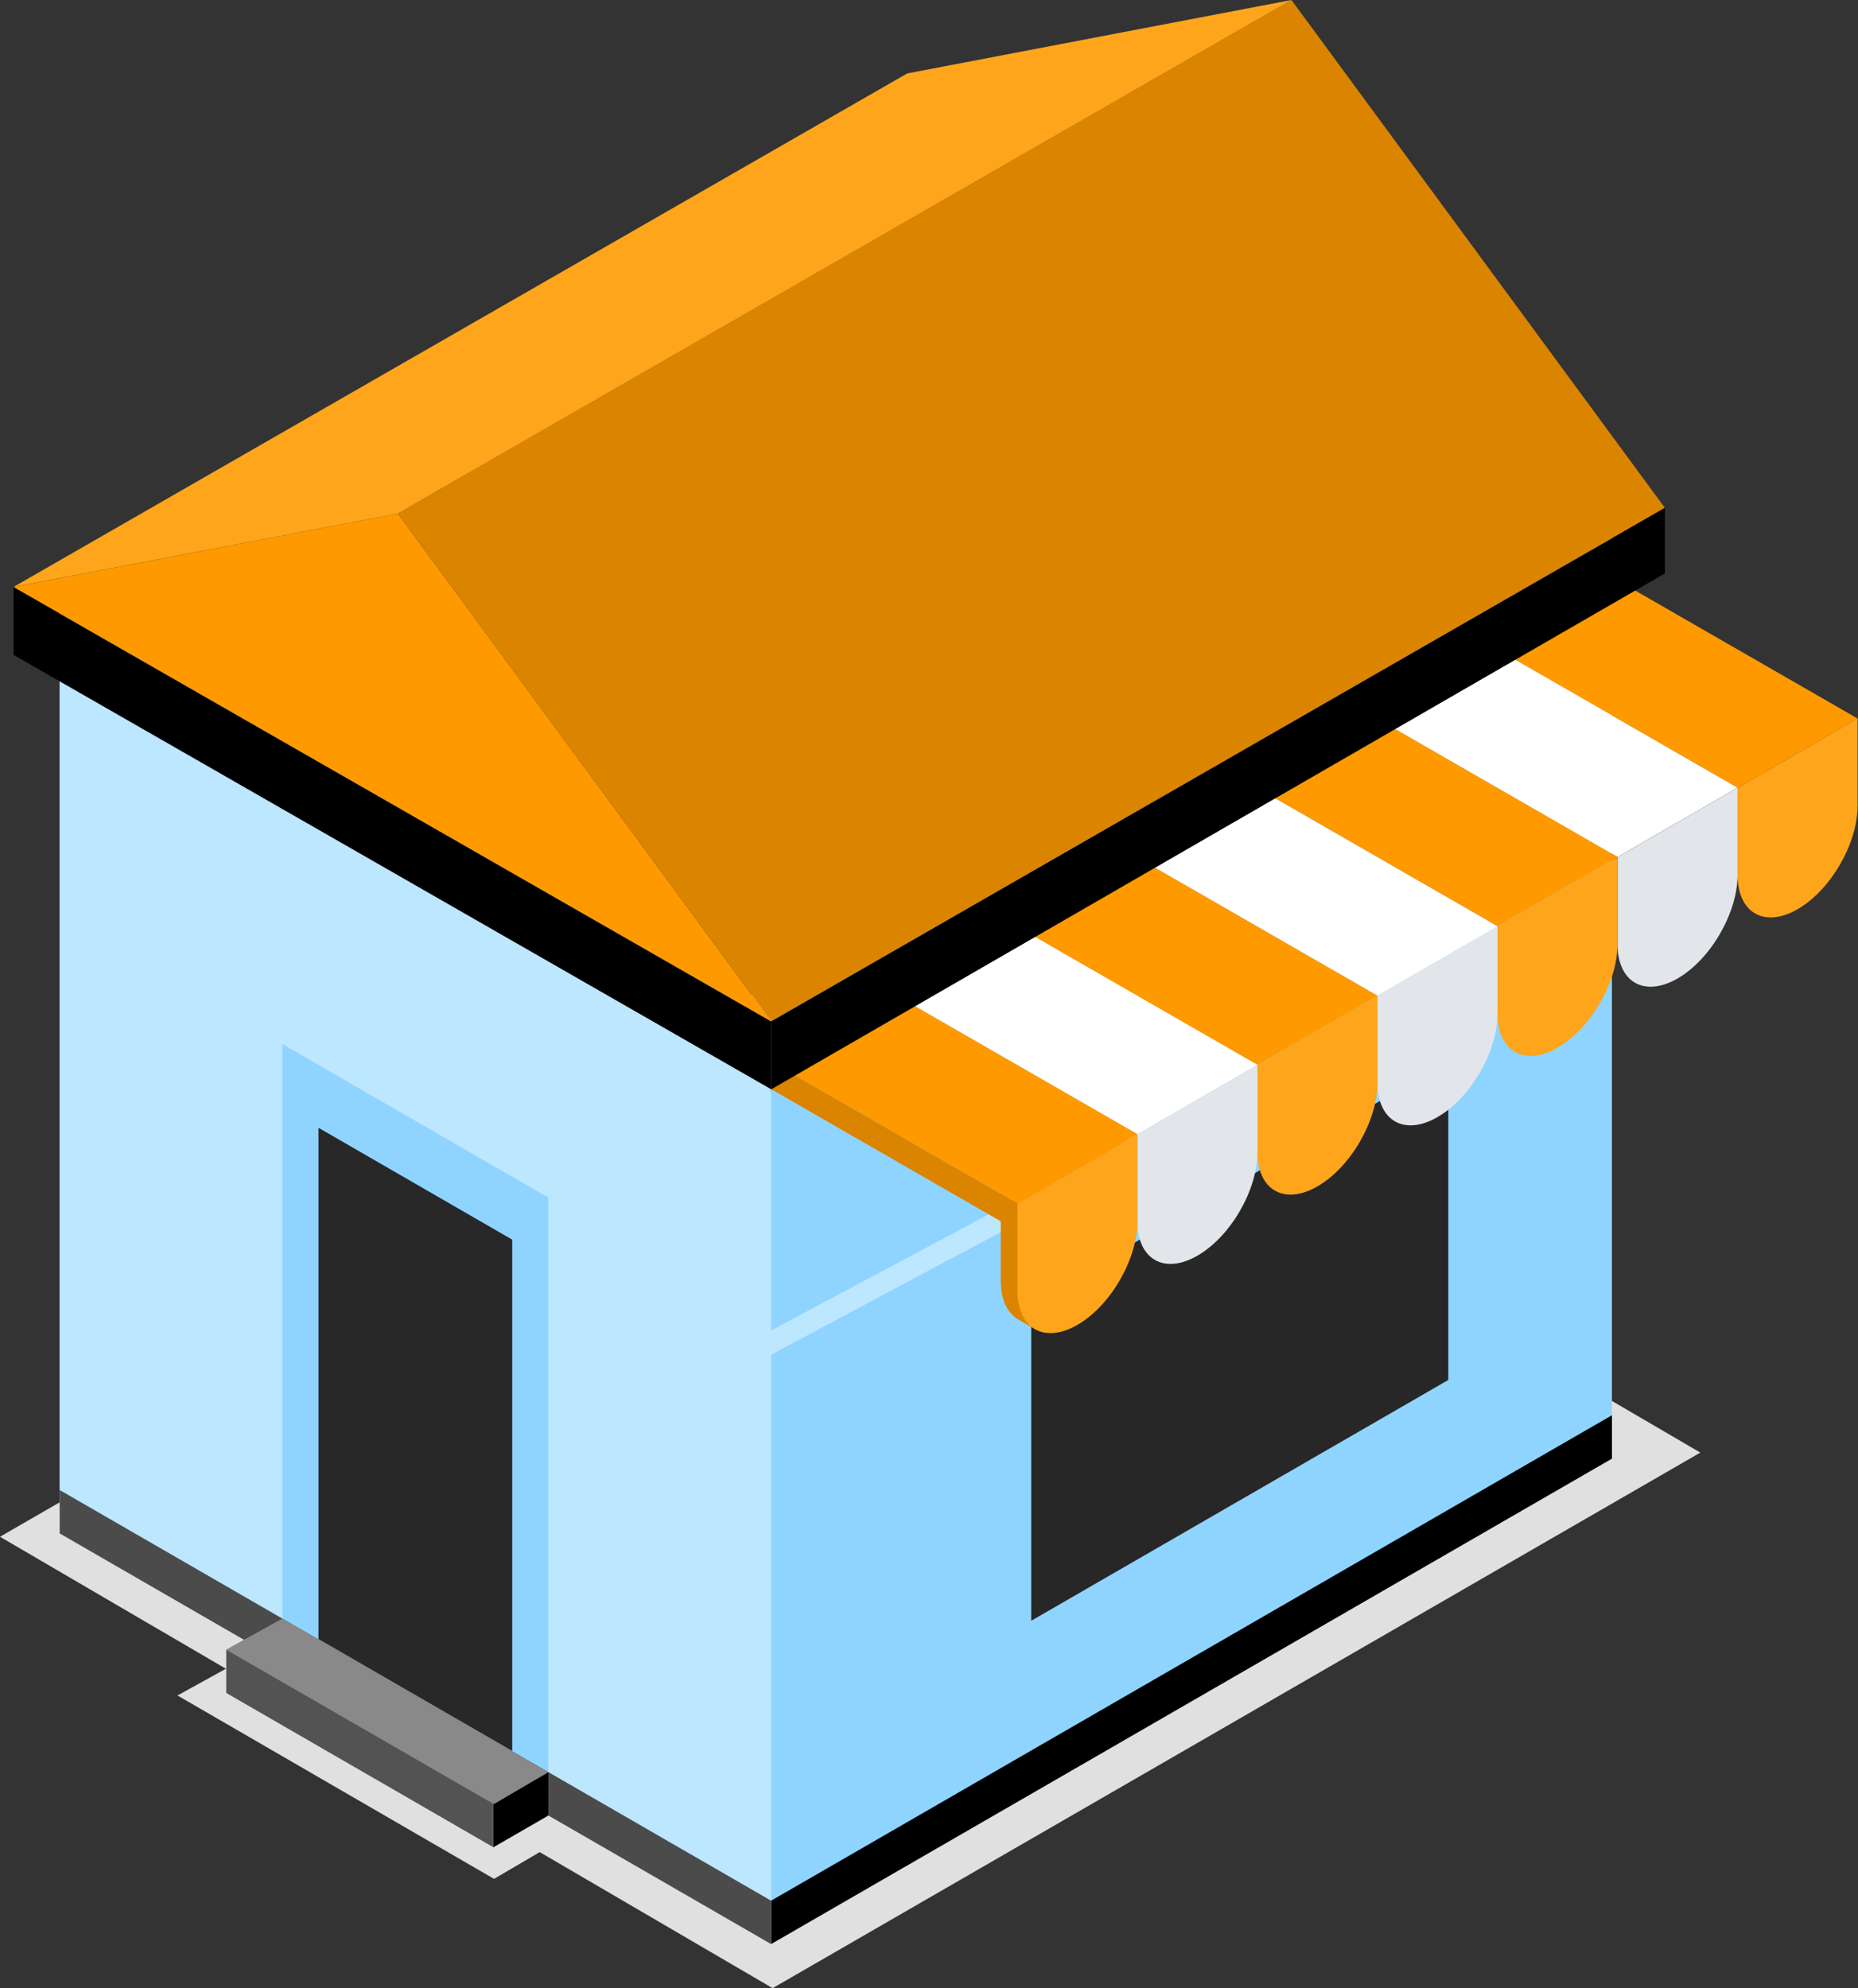 <?xml version="1.0" encoding="UTF-8"?>
<svg width="100px" height="107px" viewBox="0 0 100 107" version="1.1" xmlns="http://www.w3.org/2000/svg" xmlns:xlink="http://www.w3.org/1999/xlink">
    <rect x="0" y="0" width="100" height="107" fill="#333333" stroke="none"/>
    <!-- Generator: Sketch 52 (66869) - http://www.bohemiancoding.com/sketch -->
    <title>Local</title>
    <desc>Created with Sketch.</desc>
    <g id="Page-1" stroke="none" stroke-width="1" fill="none" fill-rule="evenodd">
        <g id="Home-Copy" transform="translate(-218, -657)">
            <g id="Why-us" transform="translate(56, 594)">
                <g id="Local" transform="translate(162, 63)">
                    <polyline id="Fill-15" fill="#E0E0E0" points="41.584 107.009 29.049 99.686 26.59 101.126 9.553 91.255 12.159 89.817 0 82.713 49.93 53.886 91.514 78.183 41.584 107.009"></polyline>
                    <polyline id="Fill-16" fill="#BDE6FF" points="41.502 104.571 3.207 82.461 3.207 32.028 41.502 54.137 41.502 104.571"></polyline>
                    <polyline id="Fill-17" fill="#8FD4FF" points="86.755 78.438 41.505 104.571 41.505 54.137 86.755 28.004 86.755 78.438"></polyline>
                    <polyline id="Fill-18" fill="#272727" points="55.502 70.093 77.949 57.133 77.949 74.274 55.502 87.234 55.502 70.093"></polyline>
                    <polyline id="Fill-19" fill="#000000" points="86.757 78.509 41.502 104.636 41.502 102.301 86.757 76.173 86.757 78.509"></polyline>
                    <polyline id="Fill-20" fill="#8FD4FF" points="15.201 87.124 15.201 56.197 29.509 64.457 29.509 95.385 15.201 87.124"></polyline>
                    <polyline id="Fill-21" fill="#282828" points="17.141 88.222 27.569 94.243 27.569 66.722 17.141 60.701 17.141 88.222"></polyline>
                    <polyline id="Fill-22" fill="#4B4B4B" points="41.502 104.636 3.212 82.533 3.212 80.198 41.502 102.301 41.502 104.636"></polyline>
                    <polyline id="Fill-23" fill="#000000" points="29.509 97.721 26.556 99.425 26.556 97.09 29.509 95.385 29.509 97.721"></polyline>
                    <polyline id="Fill-24" fill="#898989" points="12.178 88.784 26.556 97.115 29.509 95.385 15.198 87.118 12.178 88.784"></polyline>
                    <polyline id="Fill-25" fill="#535353" points="12.178 91.12 26.556 99.425 26.556 97.09 12.178 88.784 12.178 91.12"></polyline>
                    <polyline id="Fill-26" fill="#BDE6FF" points="40.336 73.534 39.794 72.521 57.291 63.187 57.832 64.2 40.336 73.534"></polyline>
                    <path d="M57.091,70.786 C58.875,69.756 60.322,67.259 60.322,65.209 L60.322,60.524 L53.861,64.253 L53.861,68.939 C53.861,69.934 54.202,70.641 54.757,70.988 C54.884,71.067 55.757,71.569 55.757,71.569 C55.757,71.569 56.372,71.202 57.091,70.786" id="Fill-27" fill="#DB8400"></path>
                    <polyline id="Fill-28" fill="#FE9900" points="93.518 42.402 99.978 38.673 86.735 31.052 80.275 34.782 93.518 42.402"></polyline>
                    <polyline id="Fill-29" fill="#FFFFFF" points="87.058 46.128 93.518 42.398 80.275 34.777 73.815 38.507 87.058 46.128"></polyline>
                    <polyline id="Fill-30" fill="#FE9900" points="80.598 49.855 87.058 46.125 73.815 38.505 67.355 42.234 80.598 49.855"></polyline>
                    <polyline id="Fill-31" fill="#FFFFFF" points="74.138 53.591 80.598 49.861 67.355 42.241 60.895 45.97 74.138 53.591"></polyline>
                    <path d="M96.748,48.936 C98.532,47.906 99.978,45.409 99.978,43.358 L99.978,38.673 L93.518,42.402 L93.518,47.088 C93.518,49.138 94.964,49.966 96.748,48.936" id="Fill-32" fill="#FFA51B"></path>
                    <path d="M90.288,52.666 C92.072,51.636 93.518,49.138 93.518,47.088 L93.518,42.402 L87.058,46.132 L87.058,50.817 C87.058,52.868 88.504,53.695 90.288,52.666" id="Fill-33" fill="#E2E6EA"></path>
                    <path d="M83.828,56.39 C85.612,55.36 87.058,52.863 87.058,50.813 L87.058,46.128 L80.598,49.857 L80.598,54.543 C80.598,56.593 82.044,57.42 83.828,56.39" id="Fill-34" fill="#FFA51B"></path>
                    <path d="M77.368,60.126 C79.152,59.097 80.598,56.599 80.598,54.549 L80.598,49.863 L74.138,53.593 L74.138,58.278 C74.138,60.329 75.584,61.156 77.368,60.126" id="Fill-35" fill="#E2E6EA"></path>
                    <polyline id="Fill-36" fill="#FE9900" points="67.678 57.321 74.138 53.592 60.895 45.971 54.434 49.701 67.678 57.321"></polyline>
                    <polyline id="Fill-37" fill="#FFFFFF" points="61.217 61.046 67.678 57.316 54.434 49.696 47.974 53.426 61.217 61.046"></polyline>
                    <polyline id="Fill-38" fill="#FE9900" points="54.757 64.774 61.217 61.044 47.974 53.424 41.514 57.153 54.757 64.774"></polyline>
                    <path d="M70.907,63.855 C72.691,62.824 74.138,60.328 74.138,58.277 L74.138,53.592 L67.678,57.321 L67.678,62.007 C67.678,64.057 69.124,64.884 70.907,63.855" id="Fill-39" fill="#FFA51B"></path>
                    <path d="M64.448,67.584 C66.232,66.554 67.678,64.057 67.678,62.007 L67.678,57.321 L61.217,61.051 L61.217,65.736 C61.217,67.787 62.664,68.614 64.448,67.584" id="Fill-40" fill="#E2E6EA"></path>
                    <path d="M57.987,71.309 C59.771,70.279 61.217,67.782 61.217,65.732 L61.217,61.046 L54.757,64.776 L54.757,69.461 C54.757,71.511 56.203,72.339 57.987,71.309" id="Fill-41" fill="#FFA51B"></path>
                    <polyline id="Fill-42" fill="#DB8400" points="54.757 66.249 41.514 58.628 41.514 57.152 54.757 64.774 54.757 66.249"></polyline>
                    <polyline id="Fill-43" fill="#000000" points="41.509 58.629 0.729 35.248 0.729 31.59 41.509 54.971 41.509 58.629"></polyline>
                    <polyline id="Fill-44" fill="#FE9900" points="0.729 31.594 41.509 54.975 21.411 27.642 0.729 31.594"></polyline>
                    <polyline id="Fill-45" fill="#DB8400" points="21.411 27.642 69.508 0 89.606 27.334 41.509 54.971 21.411 27.642"></polyline>
                    <polyline id="Fill-46" fill="#FFA51B" points="0.729 31.59 48.827 3.952 69.508 0 21.411 27.642 0.729 31.59"></polyline>
                    <polyline id="Fill-47" fill="#000000" points="41.509 54.971 89.606 27.334 89.606 30.864 41.509 58.629 41.509 54.971"></polyline>
                </g>
            </g>
        </g>
    </g>
</svg>